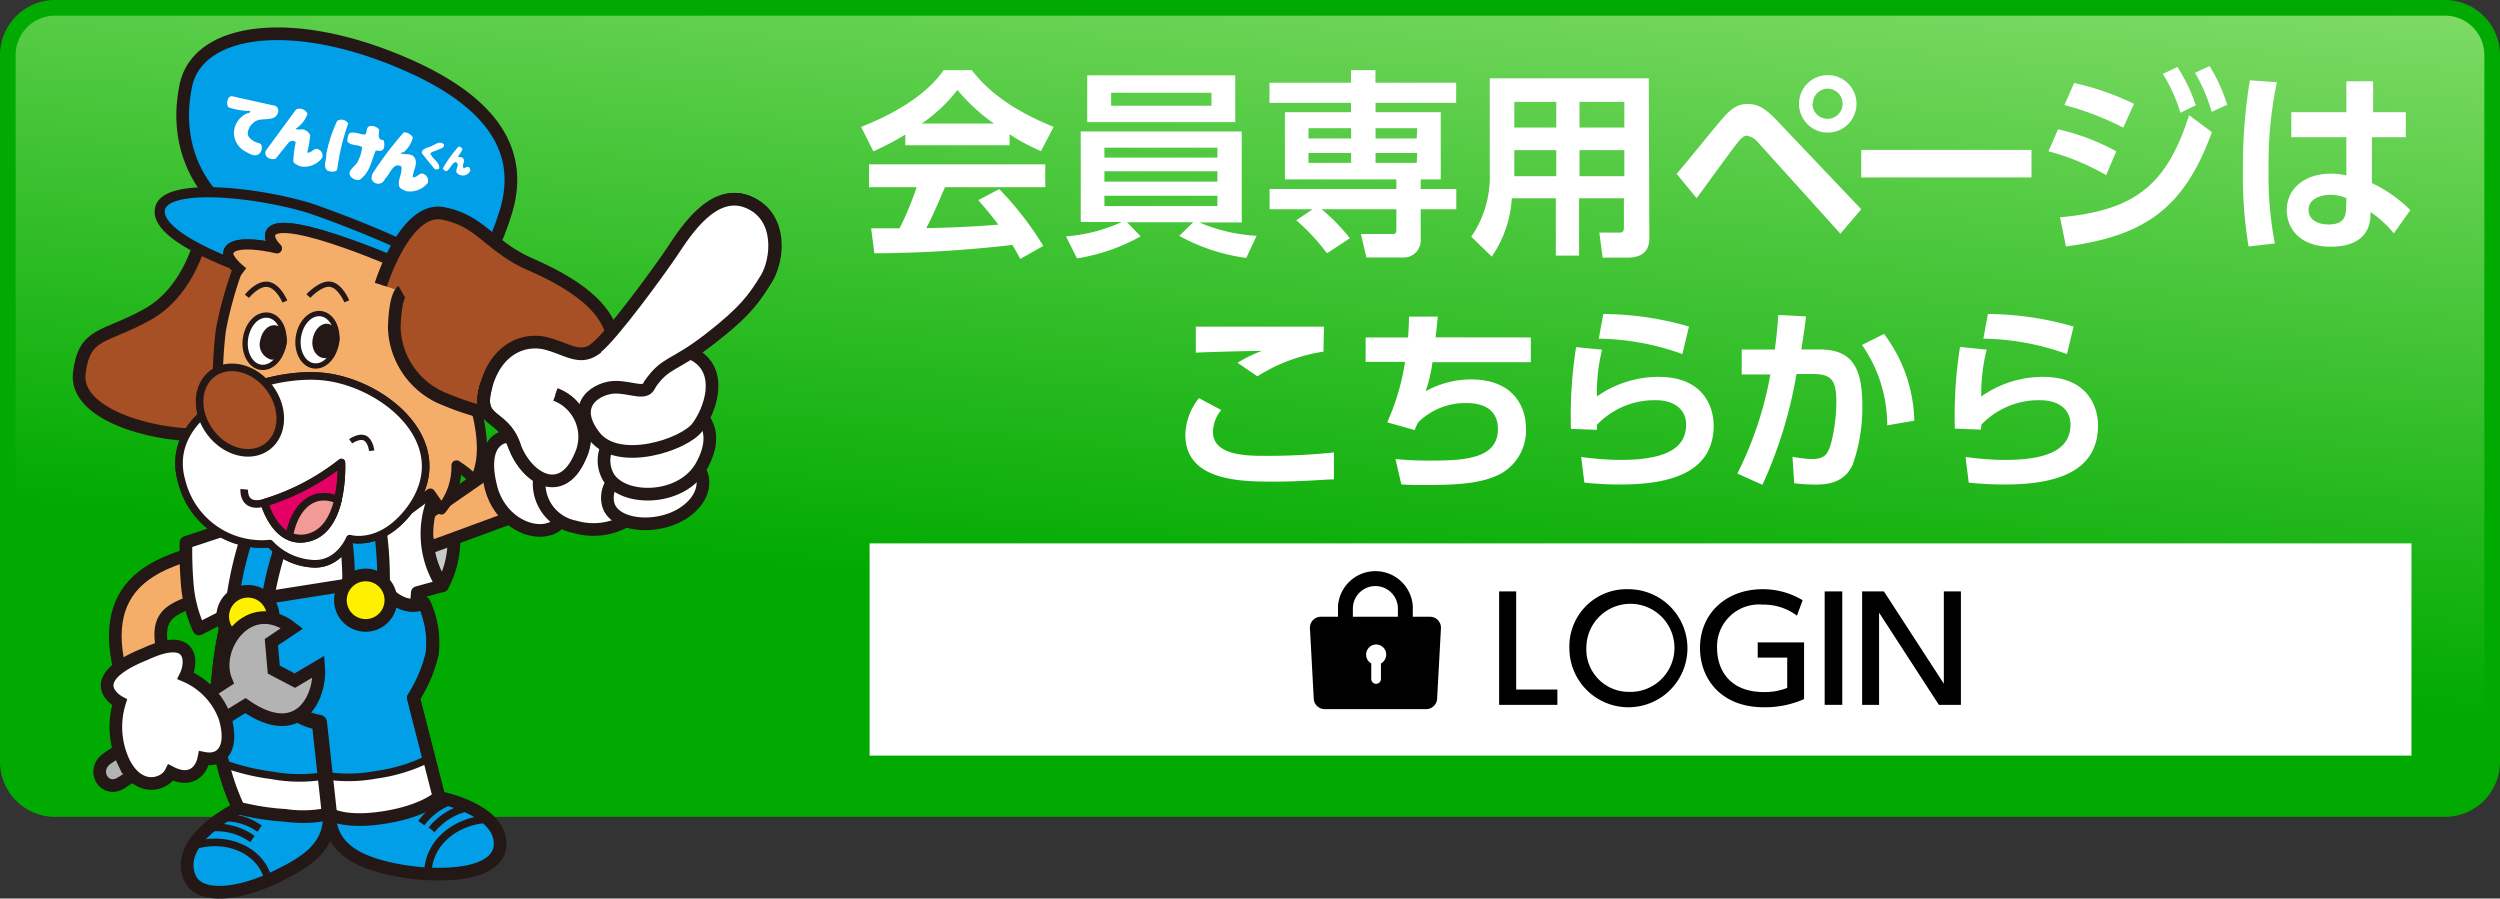 <svg xmlns="http://www.w3.org/2000/svg" xmlns:xlink="http://www.w3.org/1999/xlink" viewBox="0 0 227 81.59">
  <rect x="0" y="0" width="227" height="81.59" fill="#333333" stroke="none"/>
  <defs>
    <style>
      .cls-1 {
        fill: url(#名称未設定グラデーション_1354);
      }

      .cls-2 {
        fill: #0a0;
      }

      .cls-10, .cls-3 {
        fill: #f5ad6a;
      }

      .cls-10, .cls-11, .cls-12, .cls-13, .cls-14, .cls-15, .cls-16, .cls-17, .cls-18, .cls-19, .cls-20, .cls-21, .cls-22, .cls-23, .cls-24, .cls-25, .cls-3, .cls-5, .cls-6, .cls-7, .cls-8, .cls-9 {
        stroke: #231815;
      }

      .cls-10, .cls-11, .cls-12, .cls-13, .cls-14, .cls-15, .cls-16, .cls-17, .cls-18, .cls-19, .cls-20, .cls-21, .cls-22, .cls-23, .cls-3, .cls-5, .cls-6, .cls-7, .cls-8, .cls-9 {
        stroke-linejoin: round;
      }

      .cls-20, .cls-21, .cls-22, .cls-23, .cls-24, .cls-25, .cls-3, .cls-5, .cls-6, .cls-7, .cls-8 {
        stroke-width: 1.15px;
      }

      .cls-11, .cls-13, .cls-21, .cls-25, .cls-4, .cls-8 {
        fill: #fff;
      }

      .cls-5, .cls-9 {
        fill: #009fe8;
      }

      .cls-12, .cls-6 {
        fill: #a74f25;
      }

      .cls-7 {
        fill: #c8c9ca;
      }

      .cls-10, .cls-9 {
        stroke-width: 0.92px;
      }

      .cls-11, .cls-12, .cls-16, .cls-17, .cls-18 {
        stroke-width: 0.69px;
      }

      .cls-13, .cls-14, .cls-15 {
        stroke-width: 0.48px;
      }

      .cls-14, .cls-17, .cls-19, .cls-20, .cls-22 {
        fill: none;
      }

      .cls-15 {
        fill: #231815;
      }

      .cls-16 {
        fill: #e40065;
      }

      .cls-18 {
        fill: #f19a96;
      }

      .cls-19 {
        stroke-width: 1.38px;
      }

      .cls-20, .cls-21, .cls-24 {
        stroke-linecap: round;
      }

      .cls-23 {
        fill: #fff000;
      }

      .cls-24 {
        fill: #b3b3b3;
      }
    </style>
    <linearGradient id="名称未設定グラデーション_1354" data-name="名称未設定グラデーション 1354" x1="109.52" y1="82.62" x2="117.48" y2="-8.45" gradientUnits="userSpaceOnUse">
      <stop offset="0.3" stop-color="#0a0"/>
      <stop offset="1" stop-color="#7fdd66" stop-opacity="0.99"/>
    </linearGradient>
  </defs>
  <g id="レイヤー_2" data-name="レイヤー 2">
    <g id="レイヤー_1-2" data-name="レイヤー 1">
      <g>
        <rect class="cls-1" x="0.71" y="0.71" width="225.58" height="72.75" rx="4.29"/>
        <path class="cls-2" d="M222,1.42A3.58,3.58,0,0,1,225.58,5V69.17A3.58,3.58,0,0,1,222,72.75H5a3.58,3.58,0,0,1-3.58-3.58V5A3.58,3.58,0,0,1,5,1.42H222M222,0H5A5,5,0,0,0,0,5V69.17a5,5,0,0,0,5,5H222a5,5,0,0,0,5-5V5a5,5,0,0,0-5-5Z"/>
      </g>
      <g>
        <path class="cls-3" d="M19.18,49.74C15.68,50.87,8.34,52,11.06,61.5c.32,1.09,4.29-.26,3.93-1.55-1.32-4.71.78-4.62,4.63-6.1Z"/>
        <g>
          <path class="cls-4" d="M25,9.61a.5.5,0,0,1,.24.62c-.29.94-1.59.32-2.19.89a1.32,1.32,0,0,0-.54.87c-.08.43.29.69.6.86s.52.09.64.36a.76.76,0,0,1-.22.76c-.37.31-.87,0-1.24-.21a1.94,1.94,0,0,1-1.05-1.7,2,2,0,0,1,1.18-1.76c.11-.05.3,0,.3-.23a5.63,5.63,0,0,1-2-.34.86.86,0,0,1,.07-.89L21,8.72Z"/>
          <path class="cls-4" d="M27.92,10.32a2.51,2.51,0,0,1-1.08,1.37c.15.14.54,0,.78.09a.87.87,0,0,1,.55.51,13,13,0,0,1-.27,1.56c.4.09.64-.56,1.09-.25a.61.61,0,0,1,.26.73,2,2,0,0,1-2,.77c-.22-.11-.48-.18-.62-.43a10.35,10.35,0,0,1,.22-1.74c-.13-.24-.48-.13-.63,0l-1.19,1.48a.83.83,0,0,1-.78-.15.5.5,0,0,1-.1-.6l2.74-3.73A.8.8,0,0,1,27.92,10.32Z"/>
          <path class="cls-4" d="M31.62,11.21a19.75,19.75,0,0,0-1,4.18c-.16.29-.61.19-.84.13-.53-.34-.11-1-.16-1.48a12.46,12.46,0,0,1,1-3.07A.73.73,0,0,1,31.62,11.21Z"/>
          <path class="cls-4" d="M34.43,11.78c0,.4-.21.93.39.94a1.08,1.08,0,0,1,0,.81c-.2.26-.45.15-.7.14-.41.92-.51,2-1.47,2.66a.88.88,0,0,1-.79-.28c-.46-.59.56-1,.66-1.48a2.81,2.81,0,0,0,.35-1.21c-.41-.28-1-.08-1.33-.52a1.36,1.36,0,0,1,.18-.74c.48-.2.93.12,1.42.12.23-.21.07-.62.4-.76A.87.87,0,0,1,34.43,11.78Z"/>
          <path class="cls-4" d="M37.49,12.5a2.7,2.7,0,0,1-.79,1.29c-.09.09-.28,0-.28.16.4.1,1.06-.07,1.28.48s-.21,1.08-.22,1.66c.41.1.63-.57,1.08-.25a.67.67,0,0,1,.28.77,2.06,2.06,0,0,1-2,.74c-.23-.13-.55-.2-.62-.51-.07-.63.33-1.13.22-1.73-.77-.41-1,.71-1.48,1.11a.64.64,0,0,1-1.23,0l.06-.4a31.81,31.81,0,0,1,2.87-3.8A.9.9,0,0,1,37.49,12.5Z"/>
          <path class="cls-4" d="M40.31,13.1c.07.4-.42.39-.66.56a1.76,1.76,0,0,0-.58.25c.16.51.87.81.81,1.36-.08.13-.27.13-.41.09l-1.15-1.42c-.1-.31.26-.42.44-.54C39.3,13.36,39.81,12.67,40.31,13.1Z"/>
          <path class="cls-4" d="M42,13.53a2.55,2.55,0,0,1-.43.69c.18.08.46,0,.54.26s-.19.57,0,.81c.14-.06.3-.18.45-.11a.29.29,0,0,1,.09.42.74.74,0,0,1-1.19.07c-.13-.35.34-.76-.08-.95-.47.06-.7,1.33-1.17.57a10.63,10.63,0,0,1,1.4-1.95C41.78,13.24,41.91,13.45,42,13.53Z"/>
        </g>
        <path class="cls-5" d="M20.1,18.61S15.38,14.9,16.88,7.73C18,2.5,26.76,1.31,37.23,6c6.67,3,10.55,7.19,8.7,13.24S42,25.2,42,25.2"/>
        <path class="cls-6" d="M17.89,39.48c-4.12.05-11.15-1.86-10.69-5.61s2.24-3.12,6.19-5.32,4.94-7.23,4.94-7.23l10.15,1.12-.87,17.24Z"/>
        <path class="cls-7" d="M38.77,48.79a8,8,0,0,0,1.4,4.4,8.61,8.61,0,0,0-.35-8.81A8,8,0,0,0,38.77,48.79Z"/>
        <polygon class="cls-3" points="38.3 47.02 46.34 41.44 49.37 45.9 38.98 49.72 38.3 47.02"/>
        <path class="cls-8" d="M39.82,44.38,21.25,47.81l-4.36,1.44A35.39,35.39,0,0,0,17,53a11.9,11.9,0,0,0,1.06,4.11L21,55.62l-.26,3.14,17-2.95.15-2,2.28-.63a8.55,8.55,0,0,1-.35-8.81Z"/>
        <path class="cls-5" d="M29.91,73.89a11.3,11.3,0,0,1-4.05.14,22.25,22.25,0,0,1-4.21-.66,21.15,21.15,0,0,1-2-9.72,36.45,36.45,0,0,1,1.38-8.88l13.17-2.08s1.88,3.1,4.27,2.06a8.5,8.5,0,0,1,.75,4.61,12.91,12.91,0,0,1-1.7,4l2.3,9s-1.35,1.3-5,1.87S29.91,73.89,29.91,73.89Z"/>
        <path class="cls-5" d="M21.07,54.77a32.76,32.76,0,0,1,1.47-6.38l3.39,0a31.62,31.62,0,0,0-1.69,6.46Z"/>
        <path class="cls-5" d="M34.81,53.53A32.07,32.07,0,0,0,34.35,47L31,46.51a31.36,31.36,0,0,1,.66,6.64Z"/>
        <path class="cls-9" d="M25,25.31S14,22.1,14.52,19c.41-2.47,8.78-1.58,13.64-.09a98.8,98.8,0,0,1,12,5.08Z"/>
        <path class="cls-10" d="M37.25,46.16l1.82-1.34,1,1.44a6.12,6.12,0,0,0,1.38-4c1.51,1,1.62,1.42,1.62,1.42,2-3.41-1-9.88-1-9.88l-4.84-9.44S25.75,19.25,24.61,21.1c-.37.6.54,1.45.54,1.45s-4.07-1-4.41.35c-.17.69.84,1.54.84,1.54a35.4,35.4,0,0,0-1.52,5.5,38,38,0,0,0-.19,7.36Z"/>
        <path class="cls-11" d="M31.76,48.91s-1,2.48-3.45,2.27a5.77,5.77,0,0,1-3.8-1.82,7.49,7.49,0,0,1-8-5.61c-1.89-6.41,7.2-10.06,12.71-9.57s12.39,6,8.07,12C34.63,49.79,31.76,48.91,31.76,48.91Z"/>
        <path class="cls-11" d="M31.76,48.91s-1,2.48-3.45,2.27a5.77,5.77,0,0,1-3.8-1.82,7.49,7.49,0,0,1-8-5.61c-1.89-6.41,7.2-10.06,12.71-9.57s12.39,6,8.07,12C34.63,49.79,31.76,48.91,31.76,48.91Z"/>
        <path class="cls-10" d="M37.18,24.39S25.75,19.25,24.61,21.1c-.37.6.54,1.45.54,1.45s-4.07-1-4.41.35c-.17.69,1.34,1.82,1.34,1.82"/>
        <path class="cls-6" d="M34.58,25.85s2.21-7.14,5.66-6.47,4.22,3,7.91,4.62,10.39,5.14,6.17,10.78-12.48,2.1-14.38,1.28a7.23,7.23,0,0,1-4.14-6.33c.09-2.94.67-3.26.67-3.26"/>
        <path class="cls-12" d="M19.29,33.92c-1.48,1.12-1.57,3.51-.19,5.34s3.7,2.41,5.18,1.29,1.57-3.51.19-5.34S20.77,32.81,19.29,33.92Z"/>
        <path class="cls-13" d="M24.36,28.62c-1-.13-1.88.82-2.07,2.12s.45,2.48,1.4,2.61,1.87-.82,2.06-2.12S25.31,28.75,24.36,28.62Z"/>
        <path class="cls-14" d="M25.87,27.38s-.59-1.42-1.54-1.56-1.91,1.08-1.91,1.08"/>
        <path class="cls-15" d="M25,29.78c-.53-.08-1,.45-1.14,1.18a1.19,1.19,0,0,0,.78,1.45c.53.07,1-.46,1.14-1.18S25.5,29.85,25,29.78Z"/>
        <path class="cls-13" d="M29.15,28.48c-.95-.13-1.87.82-2.06,2.13s.44,2.48,1.4,2.61,1.87-.82,2.06-2.13S30.11,28.62,29.15,28.48Z"/>
        <path class="cls-14" d="M31.49,27.36S30.9,25.94,30,25.81,28,26.88,28,26.88"/>
        <path class="cls-14" d="M33.75,40.93s-.1-.92-.63-1.16-1.28.3-1.28.3"/>
        <path class="cls-15" d="M29.77,29.64c-.53-.07-1,.46-1.14,1.18s.24,1.38.77,1.45,1-.45,1.15-1.18A1.2,1.2,0,0,0,29.77,29.64Z"/>
        <path class="cls-16" d="M24,45.65A21.21,21.21,0,0,0,31,42s.3,5.77-2.8,6.77S24,45.65,24,45.65Z"/>
        <path class="cls-17" d="M22.18,44.43S22,46.21,24,45.65A21.21,21.21,0,0,0,31,42s.3,5.77-2.8,6.77S24,45.65,24,45.65"/>
        <path class="cls-18" d="M30.69,45.41a2.83,2.83,0,0,0-1.79-.26c-1.37.29-2.32,1.69-2.63,3.53a2.73,2.73,0,0,0,1.95.06C29.63,48.28,30.34,46.84,30.69,45.41Z"/>
        <path class="cls-5" d="M29.91,73.89C30,76.75,32,78.23,36,79s9.59.55,9.41-2.53-5.59-4.08-5.59-4.08"/>
        <path class="cls-5" d="M29.91,73.89c.1,3-2.06,4.34-4.59,5.6-3.77,1.89-7.28,2.1-8.09.21-1.49-3.5,4.42-6.33,4.42-6.33"/>
        <path class="cls-17" d="M45.45,76.44a3,3,0,0,0-1.09-2.07c-2.77.12-5.1,1.87-5.46,4.3a4.58,4.58,0,0,0,0,.64C42.26,79.49,45.59,78.84,45.45,76.44Z"/>
        <path class="cls-17" d="M24.37,79.93c-.53-2.46-3.3-3.93-6.21-3.29a4.29,4.29,0,0,0-.64.17,3.1,3.1,0,0,0-.29,2.89C18,81.43,21,81.4,24.37,79.93Z"/>
        <path class="cls-17" d="M42.66,73.28a5.81,5.81,0,0,0-3.47,2.07"/>
        <path class="cls-17" d="M41.1,72.68a5.62,5.62,0,0,0-2.84,2.06"/>
        <path class="cls-17" d="M23.57,75.24a5.39,5.39,0,0,0-3.29-1"/>
        <path class="cls-17" d="M22.92,76.18a5.6,5.6,0,0,0-4-1"/>
        <path class="cls-11" d="M24.69,70.4a19.65,19.65,0,0,1-4.53-1.12,17.18,17.18,0,0,0,1.49,4.09,22.25,22.25,0,0,0,4.21.66,11.3,11.3,0,0,0,4.05-.14l-.37-3.46A13.65,13.65,0,0,1,24.69,70.4Z"/>
        <path class="cls-11" d="M39,68.85a15.46,15.46,0,0,1-4.91,1.51,13.63,13.63,0,0,1-4.51.07l.37,3.46s1.28.91,4.94.34,5-1.87,5-1.87Z"/>
        <path class="cls-19" d="M29.91,73.89,29,65.6c-2.3-.43-2.41-1.46-2.41-1.46"/>
        <path class="cls-8" d="M51,46.44s.34,1.32-1.41,1.67-4.25-1-5-3.8c-.51-2-.43-3.73.73-4.44s2.15.52,2.15.52"/>
        <path class="cls-8" d="M50.43,35.79a4.09,4.09,0,0,1,2.25,5.59c-1.69,4-4.93,2-6-1S43.16,38.48,44.15,35s3.6-4.32,5.53-3.79,3,1.51,4.43.43,5.79-7,7-8.85,3.7-5.72,6.83-4.44,2.78,5.18,1.64,7-1.88,2.94-5.18,5.48-3.9,2-5.37,4.09l.19,9.92a6,6,0,0,1-7,3,4,4,0,0,1-2.85-5.71"/>
        <path class="cls-8" d="M44.15,35c-1,3.5,1.48,2.45,2.54,5.43s4.3,5,6,1a4.09,4.09,0,0,0-2.25-5.59"/>
        <path class="cls-20" d="M44.15,35c-1,3.5,1.48,2.45,2.54,5.43"/>
        <path class="cls-8" d="M56.93,42.85a2.44,2.44,0,0,0-1.74,2.78c.37,2.2,4.57,2.57,7,.86s1.77-4.1.5-4.43"/>
        <path class="cls-8" d="M63.14,37.34s2.55,1.43.54,5c-1.87,3.3-7.54,3.21-8.59.67a3,3,0,0,1,1.27-3.8"/>
        <path class="cls-8" d="M59,34.91c-.33,1-1.54.27-3.08.25S51.62,36.6,54,39.64c2.16,2.72,8.12.75,9.32-.84s2.32-4.94-.08-6.47c-2.19-1.4-3.45.2-3.45.2"/>
        <path class="cls-21" d="M59,34.91c1.47-2.11,2.08-1.55,5.37-4.09s4.11-3.76,5.18-5.48,1.49-5.72-1.64-7S62.27,21,61.09,22.77s-5.55,7.77-7,8.85"/>
        <g>
          <path class="cls-4" d="M25,9.61a.5.5,0,0,1,.24.62c-.29.94-1.59.32-2.19.89a1.32,1.32,0,0,0-.54.87c-.08.43.29.69.6.86s.52.09.64.36a.76.76,0,0,1-.22.76c-.37.31-.87,0-1.24-.21a1.94,1.94,0,0,1-1.05-1.7,2,2,0,0,1,1.18-1.76c.11-.05.3,0,.3-.23a5.63,5.63,0,0,1-2-.34.86.86,0,0,1,.07-.89L21,8.72Z"/>
          <path class="cls-4" d="M27.92,10.32a2.51,2.51,0,0,1-1.08,1.37c.15.14.54,0,.78.09a.87.87,0,0,1,.55.51,13,13,0,0,1-.27,1.56c.4.09.64-.56,1.09-.25a.61.61,0,0,1,.26.73,2,2,0,0,1-2,.77c-.22-.11-.48-.18-.62-.43a10.35,10.35,0,0,1,.22-1.74c-.13-.24-.48-.13-.63,0l-1.19,1.48a.83.83,0,0,1-.78-.15.5.5,0,0,1-.1-.6l2.74-3.73A.8.8,0,0,1,27.92,10.32Z"/>
          <path class="cls-4" d="M31.62,11.21a19.75,19.75,0,0,0-1,4.18c-.16.29-.61.19-.84.13-.53-.34-.11-1-.16-1.48a12.46,12.46,0,0,1,1-3.07A.73.73,0,0,1,31.62,11.21Z"/>
          <path class="cls-4" d="M34.43,11.78c0,.4-.21.93.39.94a1.08,1.08,0,0,1,0,.81c-.2.26-.45.15-.7.14-.41.92-.51,2-1.47,2.66a.88.88,0,0,1-.79-.28c-.46-.59.56-1,.66-1.48a2.81,2.81,0,0,0,.35-1.21c-.41-.28-1-.08-1.33-.52a1.36,1.36,0,0,1,.18-.74c.48-.2.93.12,1.42.12.23-.21.07-.62.4-.76A.87.87,0,0,1,34.43,11.78Z"/>
          <path class="cls-4" d="M37.49,12.5a2.7,2.7,0,0,1-.79,1.29c-.09.09-.28,0-.28.16.4.1,1.06-.07,1.28.48s-.21,1.08-.22,1.66c.41.1.63-.57,1.08-.25a.67.67,0,0,1,.28.77,2.06,2.06,0,0,1-2,.74c-.23-.13-.55-.2-.62-.51-.07-.63.33-1.13.22-1.73-.77-.41-1,.71-1.48,1.11a.64.64,0,0,1-1.23,0l.06-.4a31.81,31.81,0,0,1,2.87-3.8A.9.9,0,0,1,37.49,12.5Z"/>
          <path class="cls-4" d="M40.31,13.1c.07.4-.42.39-.66.56a1.76,1.76,0,0,0-.58.25c.16.51.87.81.81,1.36-.08.13-.27.13-.41.09l-1.15-1.42c-.1-.31.26-.42.44-.54C39.3,13.36,39.81,12.67,40.31,13.1Z"/>
          <path class="cls-4" d="M42,13.53a2.55,2.55,0,0,1-.43.69c.18.08.46,0,.54.26s-.19.57,0,.81c.14-.06.3-.18.45-.11a.29.29,0,0,1,.09.42.74.74,0,0,1-1.19.07c-.13-.35.34-.76-.08-.95-.47.06-.7,1.33-1.17.57a10.63,10.63,0,0,1,1.4-1.95C41.78,13.24,41.91,13.45,42,13.53Z"/>
        </g>
        <path class="cls-22" d="M34.24,52.69s1.88,3.1,4.27,2.06a8.5,8.5,0,0,1,.75,4.61,12.91,12.91,0,0,1-1.7,4l2.3,9s-1.35,1.3-5,1.87-4.94-.34-4.94-.34a11.3,11.3,0,0,1-4.05.14,22.25,22.25,0,0,1-4.21-.66,21.15,21.15,0,0,1-2-9.72,36.45,36.45,0,0,1,1.38-8.88"/>
        <path class="cls-23" d="M22.43,53.69a2.29,2.29,0,1,0,2.37,2.2A2.29,2.29,0,0,0,22.43,53.69Z"/>
        <path class="cls-23" d="M33.12,52.21a2.29,2.29,0,1,0,2.37,2.21A2.28,2.28,0,0,0,33.12,52.21Z"/>
        <path class="cls-24" d="M26.52,57.05l-1.88,1.26.22,2.49,1.91,1,2.17-1.28c.23,2.66-1.68,7-6.66,3.55,0,0-10.48,6.49-11.26,7-1.51,1-2.84-1.13-1.26-2.22s10.78-7,10.78-7C19.24,58.81,22.63,54,26.52,57.05Z"/>
        <path class="cls-25" d="M13.22,59.37c4.31-2,4.25.75,3.64,2a6.56,6.56,0,0,1,3.57,3.81c.79,2.71-.25,4-1.92,3.67-.23,1.18-1.21,2.23-3,1.3-.52,1.06-2.83,1.87-4.24-.87a7.51,7.51,0,0,1-.41-5.51S7.13,61.81,13.22,59.37Z"/>
      </g>
      <g>
        <path class="cls-4" d="M82.2,12.22a25.54,25.54,0,0,1-2.9,1.52l-1.11-2.22c4.37-1.71,6.51-3.71,7.49-5.15h2.55c1,1.23,2.74,3.24,7.44,5.15l-1.15,2.2a17.41,17.41,0,0,1-2.85-1.53v1H82.2ZM92.64,23.51c-.2-.36-.32-.63-.72-1.27A113.18,113.18,0,0,1,79.39,23l-.29-2.27,2.58,0A27.75,27.75,0,0,0,83.23,17H78.91V14.92h16V17H85.8c-.68,1.6-1.13,2.63-1.69,3.71.58,0,3.58-.07,6.54-.31-.4-.54-.87-1.13-1.82-2.23l1.9-1a28.58,28.58,0,0,1,4,5.16ZM90.25,11.22a17.23,17.23,0,0,1-3.31-3.05,14.59,14.59,0,0,1-3.25,3.05Z"/>
        <path class="cls-4" d="M113.16,23.42a17.29,17.29,0,0,1-6.08-2l1.26-1.24h-6l1.23,1.28a17.36,17.36,0,0,1-5.78,2l-1-2a14.73,14.73,0,0,0,5.06-1.3H98.13V11.94h14.62V20.2h-3.84a15.26,15.26,0,0,0,5.19,1.21Zm-1-16.58v4.25H98.72V6.84Zm-11.88,6.57v.9h10.26v-.9Zm0,2.14v.94h10.26v-.94Zm0,2.22v.94h10.26v-.94Zm.61-9.35V9.6H110V8.42Z"/>
        <path class="cls-4" d="M120.49,23a18.67,18.67,0,0,0-2.79-3l1.49-1h-3.91V17.16h11.51v-.87H116.67v-6.1h6V9.34h-7.4V7.51h7.4V6.37h2.22V7.51h7.33V9.34H124.9v.85h5.92v6.1H129v.87h3.23V19H129v2.81a1.54,1.54,0,0,1-1.62,1.57h-3.31l-.5-2.13h2.84c.32,0,.38-.07.38-.45V19H120a17.38,17.38,0,0,1,2.57,2.63Zm2.19-11.36h-3.87v.93h3.87Zm0,2.25h-3.87v.9h3.87Zm6-2.25H124.9v.93h3.74Zm0,2.25H124.9v.9h3.74Z"/>
        <path class="cls-4" d="M149.76,21.62c0,1.46-1,1.77-2,1.77h-2.24l-.3-2.27H147c.23,0,.45,0,.45-.45V18h-4.07v5.21h-2.11V18h-4a10.36,10.36,0,0,1-1.82,5.3l-1.86-1.81a9.56,9.56,0,0,0,1.68-5.72V7.11h14.44ZM141.31,9.25H137.5v2.33h3.81Zm0,4.38H137.5V16h3.81Zm6.18-4.38h-4.07v2.33h4.07Zm0,4.38h-4.07V16h4.07Z"/>
        <path class="cls-4" d="M152.24,15.79c.68-.79,3.54-4.32,4.14-5,.93-1.1,1.56-1.35,2.32-1.35s1.48.25,2.7,1.56L169,19l-1.89,2.22L159.69,13a1.81,1.81,0,0,0-1.06-.68c-.36,0-.65.36-1,.81-.6.77-3.06,4.18-3.58,4.86Zm16.33-6.37A2.61,2.61,0,1,1,166,6.82,2.6,2.6,0,0,1,168.57,9.42Zm-4,0A1.37,1.37,0,1,0,166,8.05,1.36,1.36,0,0,0,164.61,9.42Z"/>
        <path class="cls-4" d="M184.46,13.61v2.5H169v-2.5Z"/>
        <path class="cls-4" d="M191.24,15.9A21.37,21.37,0,0,0,186,13.74l.87-2a20.16,20.16,0,0,1,5.29,2Zm-4.19,3.83c6.77-.61,9.69-2.9,11.72-9.27L200.84,12c-2.52,6.94-6.14,9.44-13.25,10.38Zm5.74-8.14a25.64,25.64,0,0,0-5.34-2.05l.88-2a24,24,0,0,1,5.44,1.89Zm4.92-5.51a15.48,15.48,0,0,1,1.67,3.48l-1.4.68a14.73,14.73,0,0,0-1.59-3.53ZM200.63,6a15.43,15.43,0,0,1,1.6,3.51l-1.41.65a15.36,15.36,0,0,0-1.51-3.55Z"/>
        <path class="cls-4" d="M206.74,7.47a35.76,35.76,0,0,0-.75,7.87,31.86,31.86,0,0,0,.57,6.77l-2.39.27a38.65,38.65,0,0,1-.51-7,47.7,47.7,0,0,1,.63-8.09Zm11.71,2.72v2.27h-3.08l0,4.16a12.69,12.69,0,0,1,3.49,2.46l-1.5,2.11a9.79,9.79,0,0,0-2.12-1.94l0,.37c-.11,2.27-2,2.78-3.6,2.78-2.83,0-4-1.66-4-3.33,0-1.89,1.56-3.3,4-3.3a6.05,6.05,0,0,1,1.41.16l0-3.47h-5V10.19h5l0-2.81h2.43v2.81ZM213.06,18a3.43,3.43,0,0,0-1.44-.31c-.92,0-2,.36-2,1.37,0,.83.72,1.32,1.84,1.32,1.36,0,1.56-.74,1.56-1.46Z"/>
        <path class="cls-4" d="M110.89,37.23a3.17,3.17,0,0,0-.75,2c0,2.16,3.2,2.16,4.68,2.16a57.59,57.59,0,0,0,6.3-.31l0,2.45c-.87,0-2.72.2-5.42.2-2.92,0-8.07,0-8.07-4.25a5.45,5.45,0,0,1,1.24-3.33Zm9.28-5.3a15.53,15.53,0,0,0-6,2.24l-1.8-1.23a12.49,12.49,0,0,1,2.21-1.08c-1,0-5.13.11-6,.16V29.66c3,0,10.83,0,11.64,0Z"/>
        <path class="cls-4" d="M139,30.64v2.25h-8.93a13.43,13.43,0,0,1-.62,2.63,8.6,8.6,0,0,1,4.11-1.07c3.78,0,5,2.38,5,4.49a4.49,4.49,0,0,1-2.34,4.1c-1.44.72-3.1,1-6.73,1-1.08,0-1.61,0-2.25-.06l-.53-2.3a31.4,31.4,0,0,0,3.23.14c3.11,0,6.07-.19,6.07-2.86,0-1.94-1.57-2.36-2.81-2.36a6.09,6.09,0,0,0-4.43,1.75,4.89,4.89,0,0,0-.31.7l-2.5-.7a21.34,21.34,0,0,0,1.62-5.49H124V30.64h3.85c.05-.67.07-1.07.09-1.89h2.61c-.07.78-.09.9-.2,1.88Z"/>
        <path class="cls-4" d="M145.47,31.75A16.2,16.2,0,0,0,145,36a9.68,9.68,0,0,1,5.6-1.78c4.15,0,5,2.82,5,4.41,0,4-3.44,5.36-8.39,5.36a29.28,29.28,0,0,1-3.35-.17l-.29-2.33a26.39,26.39,0,0,0,3.59.27c4.66,0,5.94-1.4,5.94-3.22,0-1.3-1-2.2-2.75-2.2A7.19,7.19,0,0,0,145,38.58a4.39,4.39,0,0,1,0,.45l-2.36-.09a40.15,40.15,0,0,1,.47-7.42Zm7.29.4a23.14,23.14,0,0,0-7.59-1.4l.41-2.24a28.49,28.49,0,0,1,7.78,1.14Z"/>
        <path class="cls-4" d="M157.75,43a32.72,32.72,0,0,0,3-9l-2.6,0V31.74h3c.16-1.16.23-1.84.32-3.14l2.52.13c-.12,1-.18,1.42-.43,3h1.62c2.66,0,3.92,1.22,3.92,5.05a15.61,15.61,0,0,1-.86,5.37c-.61,1.37-1.75,1.85-3.33,1.85a16.9,16.9,0,0,1-2-.12l-.15-2.41a9.24,9.24,0,0,0,1.81.21c1.18,0,1.44-.54,1.71-1.51a15.61,15.61,0,0,0,.46-3.66c0-2.05-.46-2.57-2.25-2.55l-1.37,0a40,40,0,0,1-3.09,10.06Zm13.61-4.38a12.72,12.72,0,0,0-2.29-7.3l2-1a13.57,13.57,0,0,1,2.75,7.88Z"/>
        <path class="cls-4" d="M180.39,31.75A16.2,16.2,0,0,0,179.9,36a9.68,9.68,0,0,1,5.6-1.78c4.15,0,5,2.82,5,4.41,0,4-3.44,5.36-8.39,5.36a29.13,29.13,0,0,1-3.35-.17l-.29-2.33a26.39,26.39,0,0,0,3.59.27c4.66,0,5.94-1.4,5.94-3.22,0-1.3-1-2.2-2.76-2.2a7.18,7.18,0,0,0-5.33,2.22,4.39,4.39,0,0,1-.05.45l-2.36-.09a40.15,40.15,0,0,1,.47-7.42Zm7.29.4a23.14,23.14,0,0,0-7.59-1.4l.41-2.24a28.49,28.49,0,0,1,7.78,1.14Z"/>
      </g>
      <rect class="cls-4" x="78.96" y="49.34" width="140" height="19.27"/>
      <g>
        <g>
          <path d="M137.67,53.7v8.91h3.74V64h-5.29V53.7Z"/>
          <path d="M147.83,53.5a5.36,5.36,0,1,1-5.33,5.35A5.19,5.19,0,0,1,147.83,53.5Zm0,9.32a4,4,0,1,0-3.79-4A3.85,3.85,0,0,0,147.83,62.82Z"/>
          <path d="M163.16,55.9a5,5,0,0,0-3.11-1,3.81,3.81,0,0,0-4.14,3.94c0,1.88,1.05,4,4.27,4a5.51,5.51,0,0,0,2.1-.38V59.71H159.6V58.33h4.21v5.15a8.85,8.85,0,0,1-3.64.74c-4,0-5.81-2.69-5.81-5.38,0-3.15,2.38-5.34,5.69-5.34a7,7,0,0,1,3.63,1Z"/>
          <path d="M167.28,53.7V64h-1.6V53.7Z"/>
          <path d="M171.06,53.7l5.44,8.38V53.7h1.55V64h-2l-5.43-8.37V64h-1.54V53.7Z"/>
        </g>
        <path d="M129.84,56h-1.56v-.74a2.09,2.09,0,0,0,0-.25h0a3.4,3.4,0,0,0-3.39-3.15h0a3.41,3.41,0,0,0-3.4,3.15h0c0,.08,0,.17,0,.25V56h-1.55a1,1,0,0,0-1,1l.35,6.47a1,1,0,0,0,1,.92h9.2a1,1,0,0,0,1-.92l.35-6.47a1,1,0,0,0-1-1m-4.45,4.24v1.41a.44.44,0,0,1-.44.44.44.44,0,0,1-.44-.44V60.24a.92.92,0,0,1,.44-1.72.92.92,0,0,1,.92.92.93.93,0,0,1-.48.8M126.93,56h-4.09v-.74a2,2,0,1,1,4.09,0Z"/>
      </g>
    </g>
  </g>
</svg>
